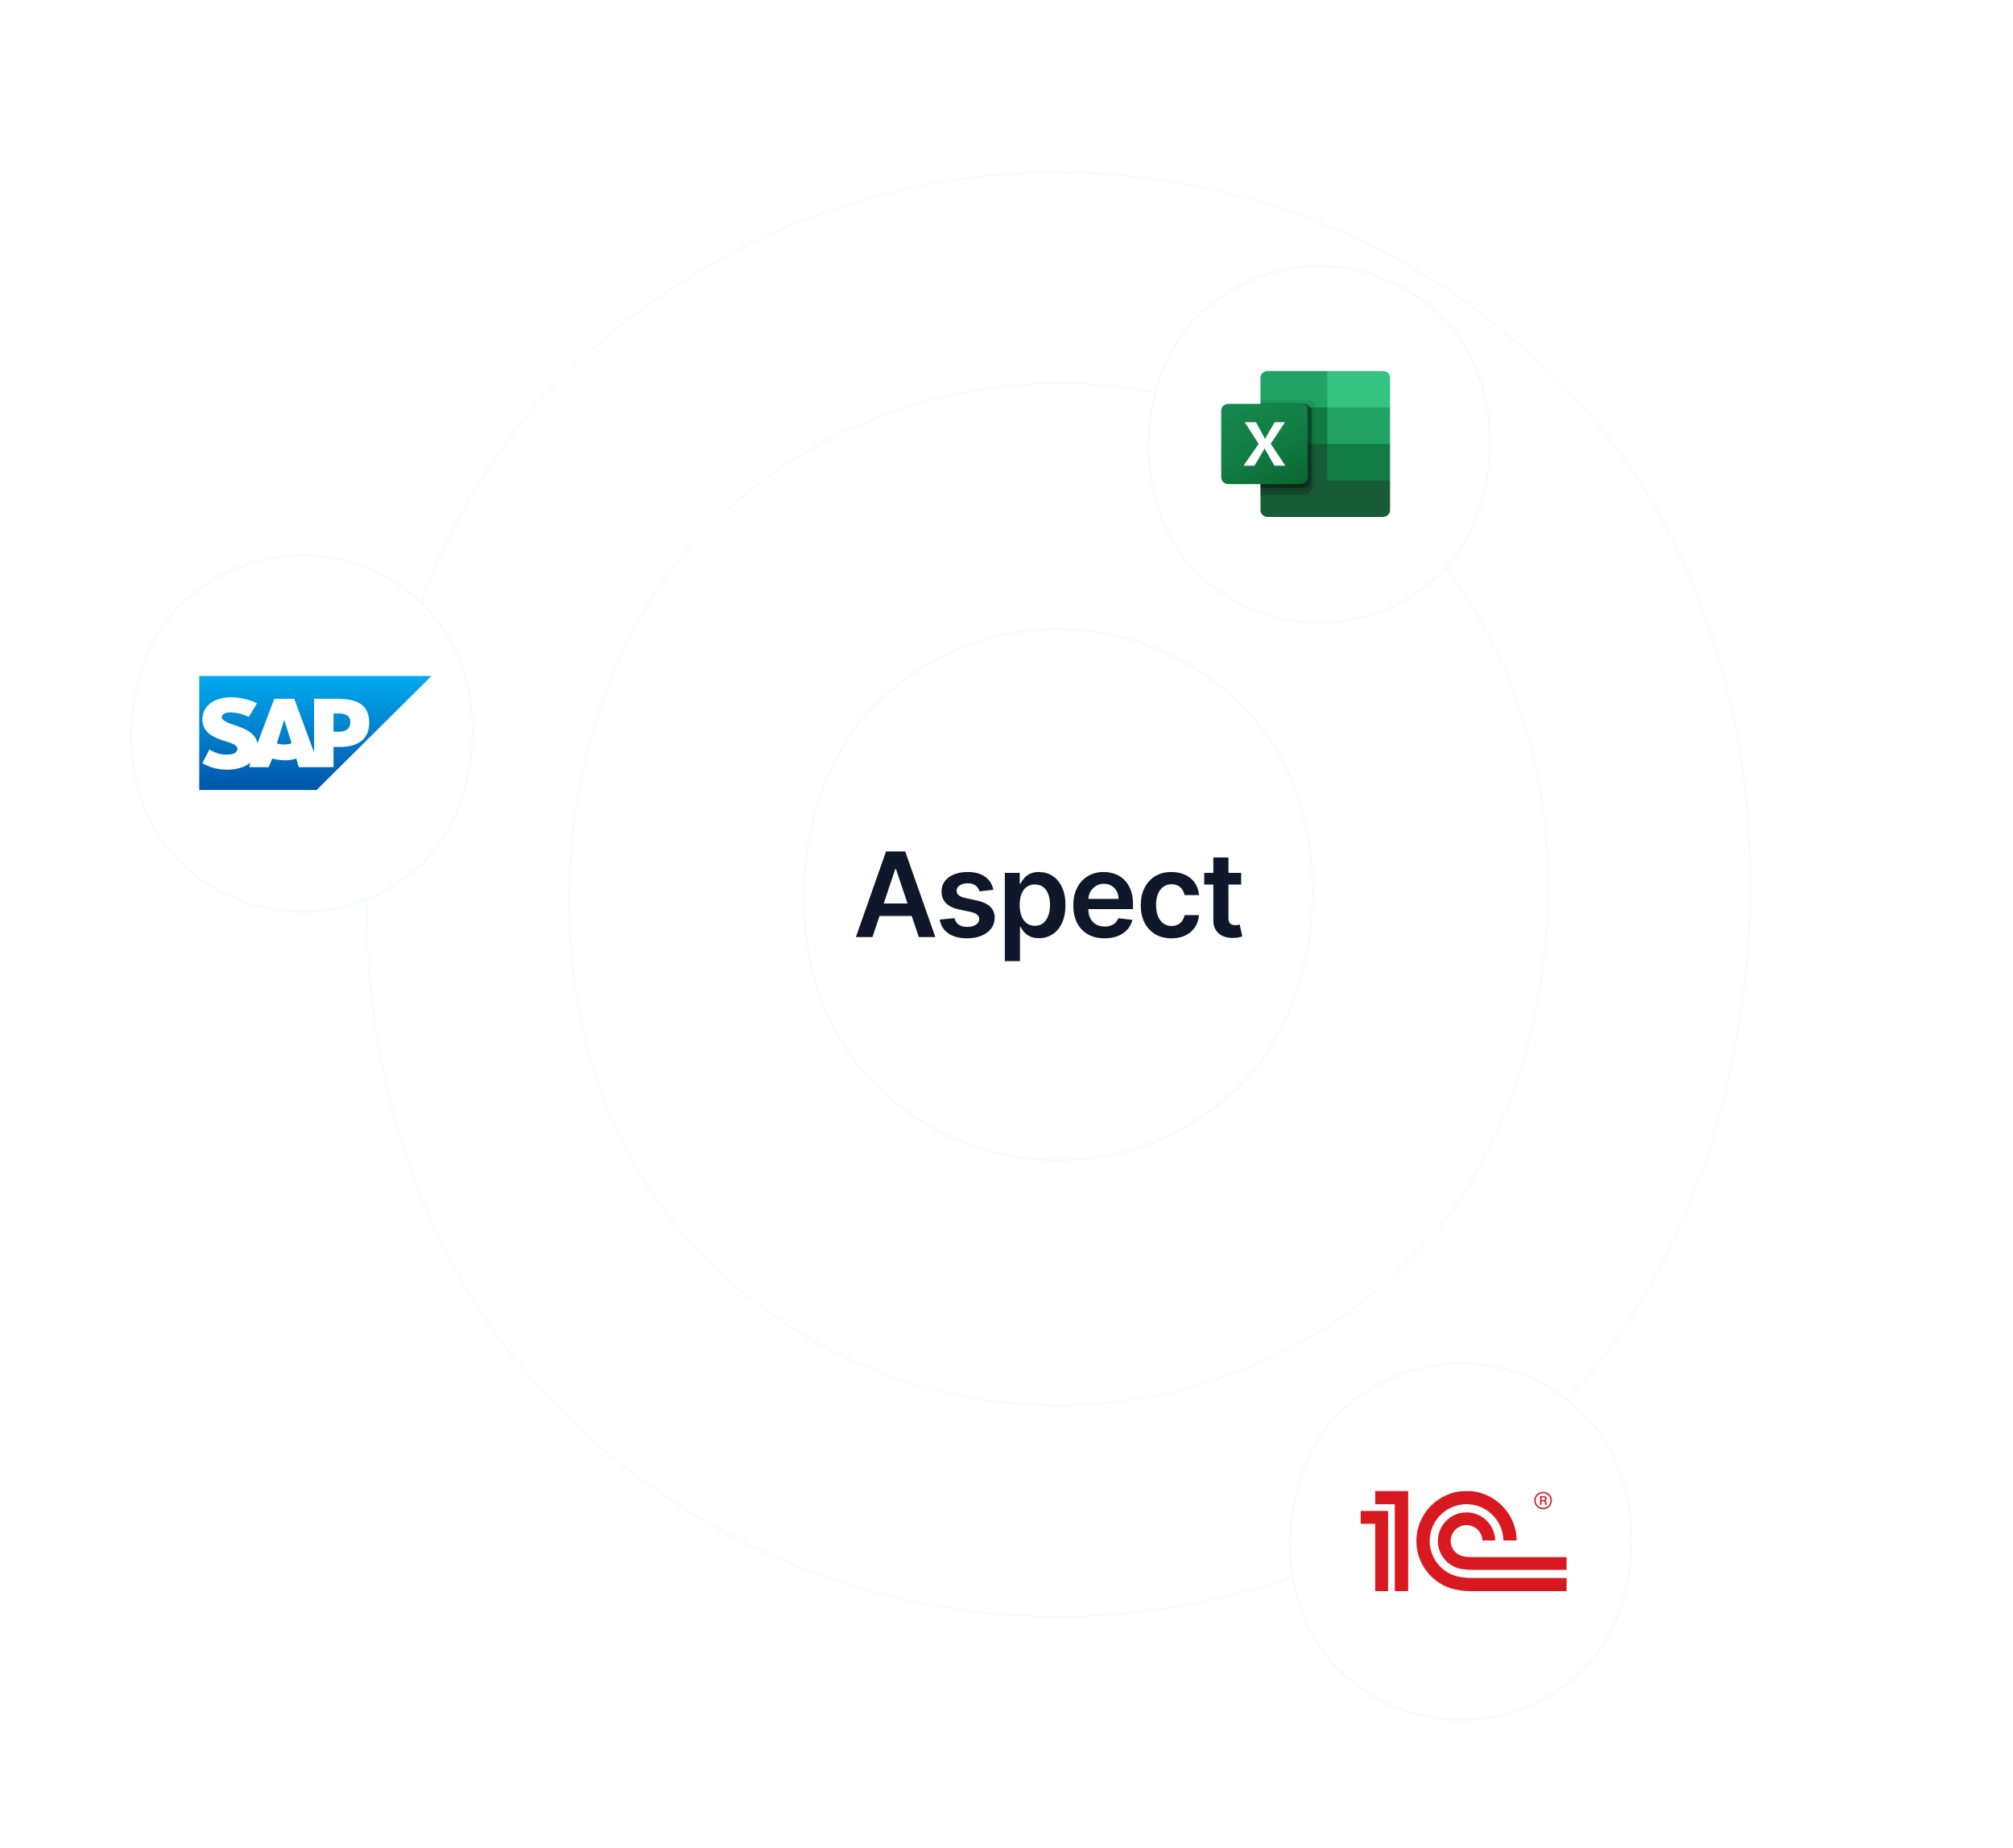 <svg width="513" height="471" viewBox="0 0 513 471" fill="none" xmlns="http://www.w3.org/2000/svg">
<g opacity="0.8" filter="url(#filter0_dd_30949_4089)">
<rect width="365.637" height="365.637" rx="182.819" transform="matrix(0.702 0.713 -0.702 0.713 269.762 -32.751)" fill="white" fill-opacity="0.692" shape-rendering="crispEdges"/>
<rect y="0.414" width="365.056" height="365.056" rx="182.528" transform="matrix(0.702 0.713 -0.702 0.713 270.053 -32.632)" stroke="#F8FAFC" stroke-width="0.581" shape-rendering="crispEdges"/>
</g>
<g opacity="0.8" filter="url(#filter1_dd_30949_4089)">
<rect width="258.864" height="258.864" rx="129.432" transform="matrix(0.702 0.713 -0.702 0.713 269.762 43.336)" fill="white" fill-opacity="0.692" shape-rendering="crispEdges"/>
<rect y="0.414" width="258.283" height="258.283" rx="129.142" transform="matrix(0.702 0.713 -0.702 0.713 270.053 43.455)" stroke="#F8FAFC" stroke-width="0.581" shape-rendering="crispEdges"/>
</g>
<g filter="url(#filter2_dd_30949_4089)">
<rect width="134.842" height="134.842" rx="67.421" transform="matrix(0.702 0.713 -0.702 0.713 269.659 131.835)" fill="white"/>
<rect width="134.842" height="134.842" rx="67.421" transform="matrix(0.702 0.713 -0.702 0.713 269.659 131.835)" fill="white"/>
</g>
<rect y="0.414" width="134.261" height="134.261" rx="67.13" transform="matrix(0.702 0.713 -0.702 0.713 269.949 131.954)" fill="white" stroke="#F8FAFC" stroke-width="0.581"/>
<g filter="url(#filter3_dd_30949_4089)">
<rect width="90.684" height="90.684" rx="45.342" transform="matrix(0.702 0.713 -0.702 0.713 76.928 122.285)" fill="white"/>
<rect y="0.414" width="90.103" height="90.103" rx="45.051" transform="matrix(0.702 0.713 -0.702 0.713 77.219 122.404)" stroke="#F8FAFC" stroke-width="0.581"/>
</g>
<g filter="url(#filter4_dd_30949_4089)">
<rect width="90.684" height="90.684" rx="45.342" transform="matrix(0.702 0.713 -0.702 0.713 336.205 48.635)" fill="white"/>
<rect y="0.414" width="90.103" height="90.103" rx="45.051" transform="matrix(0.702 0.713 -0.702 0.713 336.495 48.754)" stroke="#F8FAFC" stroke-width="0.581"/>
</g>
<g clip-path="url(#clip0_30949_4089)">
<path d="M338.239 112.207L321.225 109.417V130.028C321.225 130.969 322.047 131.732 323.06 131.732H352.418C353.431 131.732 354.252 130.969 354.252 130.028V122.434L338.239 112.207Z" fill="#185C37"/>
<path d="M338.239 94.542H323.06C322.047 94.542 321.225 95.305 321.225 96.246V103.84L338.239 113.137L347.247 115.927L354.252 113.137V103.84L338.239 94.542Z" fill="#21A366"/>
<path d="M321.225 103.84H338.239V113.138H321.225V103.84Z" fill="#107C41"/>
<path opacity="0.1" d="M333.402 101.98H321.225V125.225H333.402C334.414 125.222 335.233 124.46 335.237 123.52V103.685C335.233 102.745 334.414 101.984 333.402 101.98Z" fill="black"/>
<path opacity="0.2" d="M332.401 102.91H321.225V126.154H332.401C333.413 126.151 334.233 125.39 334.236 124.45V104.614C334.233 103.674 333.413 102.913 332.401 102.91Z" fill="black"/>
<path opacity="0.2" d="M332.401 102.91H321.225V124.295H332.401C333.413 124.292 334.233 123.531 334.236 122.591V104.614C334.233 103.674 333.413 102.913 332.401 102.91Z" fill="black"/>
<path opacity="0.2" d="M331.401 102.91H321.225V124.295H331.401C332.412 124.292 333.232 123.531 333.235 122.591V104.614C333.232 103.674 332.412 102.913 331.401 102.91Z" fill="black"/>
<path d="M313.05 102.91H331.399C332.412 102.91 333.234 103.673 333.234 104.614V121.66C333.234 122.602 332.412 123.365 331.399 123.365H313.05C312.037 123.365 311.216 122.602 311.216 121.66V104.614C311.216 103.673 312.037 102.91 313.05 102.91Z" fill="url(#paint0_linear_30949_4089)"/>
<path d="M316.901 118.676L320.76 113.121L317.224 107.596H320.069L321.998 111.129C322.176 111.465 322.299 111.714 322.365 111.879H322.39C322.516 111.611 322.65 111.351 322.79 111.099L324.853 107.598H327.464L323.838 113.09L327.556 118.676H324.778L322.549 114.798C322.444 114.633 322.355 114.46 322.283 114.28H322.25C322.184 114.456 322.098 114.625 321.991 114.782L319.696 118.676H316.901Z" fill="white"/>
<path d="M352.418 94.542H338.24V103.84H354.253V96.246C354.253 95.305 353.431 94.542 352.418 94.542Z" fill="#33C481"/>
<path d="M338.24 113.137H354.253V122.434H338.24V113.137Z" fill="#107C41"/>
</g>
<g filter="url(#filter5_dd_30949_4089)">
<rect width="90.684" height="90.684" rx="45.342" transform="matrix(0.702 0.713 -0.702 0.713 372.279 328.205)" fill="white"/>
<rect y="0.414" width="90.103" height="90.103" rx="45.051" transform="matrix(0.702 0.713 -0.702 0.713 372.57 328.324)" stroke="#F8FAFC" stroke-width="0.581"/>
</g>
<path d="M109.964 172.26H50.777V201.316H80.696" fill="url(#paint1_linear_30949_4089)"/>
<path d="M80.048 178.071V191.76L74.975 178.071H69.902L65.609 189.435C65.089 186.594 62.097 185.561 59.755 184.787C58.194 184.27 56.503 183.624 56.503 182.72C56.503 182.075 57.414 181.429 59.105 181.558C60.276 181.687 61.316 181.687 63.398 182.72L65.479 179.234C63.528 178.201 60.926 177.684 58.845 177.684C56.373 177.684 54.292 178.459 52.991 179.75C52.081 180.654 51.69 181.816 51.56 183.108C51.56 184.916 52.211 186.207 53.642 187.24C54.812 188.015 56.243 188.531 57.544 188.919C59.235 189.435 60.536 189.952 60.536 190.856C60.406 192.018 59.105 192.276 58.194 192.276C56.633 192.405 55.333 192.147 53.381 190.985L51.56 194.472C53.511 195.634 55.593 196.15 58.064 196.15C59.755 196.15 62.357 195.634 63.788 194.342L63.528 195.505H68.471L69.381 193.309C71.333 193.826 73.544 193.955 75.495 193.309L76.146 195.505H84.991V190.339H86.812C91.365 190.339 94.097 188.144 94.097 184.27C94.097 179.879 91.495 178.071 85.902 178.071H80.048ZM70.552 189.435L72.373 183.624H72.503L74.325 189.435C73.024 189.823 71.723 189.823 70.552 189.435ZM84.991 186.465V181.816H86.292C87.983 181.816 89.284 182.333 89.284 184.012C89.284 185.82 87.983 186.465 86.292 186.465H84.991Z" fill="white"/>
<g clip-path="url(#clip1_30949_4089)">
<mask id="mask0_30949_4089" style="mask-type:luminance" maskUnits="userSpaceOnUse" x="125" y="320" width="499" height="498">
<path d="M125.858 817.238H623.512V320.827H125.858V817.238Z" fill="white"/>
</mask>
<g mask="url(#mask0_30949_4089)">
<path d="M373.988 402.091C372.972 402.023 371.801 401.845 370.877 401.579C370.704 401.529 369.988 401.266 369.805 401.183C366.589 399.696 364.349 396.453 364.349 392.689C364.349 387.527 368.559 383.323 373.737 383.323C378.869 383.323 383.051 387.455 383.123 392.559H386.515C386.443 385.591 380.74 379.943 373.737 379.943C366.692 379.943 360.958 385.66 360.958 392.689C360.958 397.535 363.69 401.75 367.69 403.903C368.413 404.284 369.449 404.677 369.801 404.784C370.942 405.123 372.341 405.348 373.587 405.442C374.01 405.474 375.487 405.491 375.917 405.492H399.274V402.122H375.957C375.647 402.122 374.291 402.111 373.988 402.091ZM375.957 396.799C375.71 396.799 374.42 396.791 374.182 396.771C373.778 396.737 373.193 396.677 372.817 396.591C372.392 396.478 371.993 396.327 371.814 396.229C370.554 395.549 369.695 394.22 369.695 392.689C369.695 390.462 371.503 388.655 373.737 388.655C375.924 388.655 377.702 390.391 377.773 392.559H381.032C380.964 388.598 377.727 385.406 373.737 385.406C369.703 385.406 366.434 388.666 366.434 392.689C366.434 395.526 368.064 397.976 370.438 399.176C370.804 399.39 371.491 399.613 371.686 399.664C372.357 399.84 373.257 399.96 373.988 400.013C374.258 400.036 375.581 400.046 375.86 400.048V400.053H399.273V396.799H375.957ZM358.868 405.48H355.454V383.33H350.464V379.923H358.868V405.48ZM346.716 385.032V388.308H350.464V405.48H353.745V385.032H346.716Z" fill="#D91920"/>
<path d="M393.242 380.161C392.013 380.161 390.993 381.139 390.993 382.366C390.993 383.594 392.013 384.611 393.242 384.611C394.51 384.611 395.49 383.594 395.49 382.366C395.49 381.139 394.51 380.161 393.242 380.161ZM393.242 384.249C392.227 384.249 391.351 383.453 391.351 382.366C391.351 381.335 392.227 380.518 393.242 380.518C394.257 380.518 395.128 381.335 395.128 382.366C395.128 383.453 394.257 384.249 393.242 384.249Z" fill="#D91920"/>
<path d="M394.101 382.972C394.101 382.724 394.064 382.494 393.78 382.403C394.136 382.28 394.171 382.047 394.171 381.906C394.171 381.337 393.653 381.264 393.439 381.264H392.459V383.47H392.868V382.565H393.189C393.653 382.565 393.691 382.778 393.691 382.972C393.691 383.348 393.691 383.419 393.78 383.47H394.189C394.101 383.38 394.136 383.311 394.101 382.972ZM393.35 382.243H392.868V381.548H393.281C393.566 381.548 393.76 381.638 393.76 381.906C393.76 382.047 393.691 382.243 393.35 382.243Z" fill="#D91920"/>
</g>
</g>
<path d="M222.338 238.795H218.12L225.801 216.977H230.68L238.372 238.795H234.153L228.326 221.451H228.155L222.338 238.795ZM222.477 230.24H233.983V233.415H222.477V230.24ZM253.145 226.757L249.629 227.14C249.53 226.785 249.356 226.451 249.107 226.139C248.865 225.826 248.539 225.574 248.127 225.382C247.715 225.191 247.211 225.095 246.614 225.095C245.812 225.095 245.137 225.269 244.59 225.617C244.05 225.965 243.784 226.416 243.791 226.97C243.784 227.445 243.958 227.833 244.313 228.131C244.675 228.429 245.272 228.674 246.103 228.866L248.894 229.463C250.442 229.796 251.593 230.325 252.346 231.05C253.106 231.774 253.489 232.722 253.496 233.894C253.489 234.924 253.187 235.833 252.591 236.622C252.001 237.403 251.181 238.014 250.13 238.454C249.079 238.894 247.871 239.115 246.508 239.115C244.505 239.115 242.892 238.695 241.671 237.857C240.449 237.012 239.721 235.837 239.487 234.331L243.248 233.969C243.418 234.708 243.78 235.265 244.334 235.642C244.888 236.018 245.609 236.206 246.497 236.206C247.413 236.206 248.148 236.018 248.702 235.642C249.263 235.265 249.544 234.8 249.544 234.246C249.544 233.777 249.363 233.39 249 233.085C248.645 232.779 248.091 232.545 247.338 232.382L244.547 231.796C242.978 231.469 241.816 230.919 241.064 230.144C240.311 229.363 239.938 228.376 239.945 227.183C239.938 226.174 240.211 225.301 240.765 224.562C241.326 223.816 242.104 223.241 243.098 222.836C244.1 222.424 245.254 222.218 246.561 222.218C248.478 222.218 249.988 222.627 251.088 223.443C252.196 224.26 252.882 225.365 253.145 226.757ZM256.076 244.931V222.431H259.869V225.137H260.093C260.291 224.74 260.572 224.317 260.934 223.869C261.296 223.415 261.786 223.028 262.404 222.708C263.022 222.382 263.811 222.218 264.769 222.218C266.034 222.218 267.174 222.541 268.189 223.188C269.212 223.827 270.022 224.775 270.618 226.032C271.222 227.282 271.524 228.816 271.524 230.634C271.524 232.431 271.229 233.958 270.639 235.215C270.05 236.472 269.247 237.431 268.232 238.092C267.216 238.752 266.066 239.083 264.78 239.083C263.843 239.083 263.065 238.926 262.447 238.614C261.829 238.301 261.332 237.925 260.955 237.485C260.586 237.037 260.299 236.615 260.093 236.217H259.933V244.931H256.076ZM259.858 230.613C259.858 231.671 260.007 232.598 260.306 233.394C260.611 234.189 261.048 234.811 261.616 235.258C262.191 235.698 262.887 235.919 263.704 235.919C264.556 235.919 265.27 235.691 265.845 235.237C266.421 234.775 266.854 234.146 267.145 233.351C267.443 232.548 267.593 231.636 267.593 230.613C267.593 229.597 267.447 228.695 267.156 227.907C266.865 227.119 266.431 226.501 265.856 226.053C265.281 225.606 264.563 225.382 263.704 225.382C262.88 225.382 262.181 225.599 261.605 226.032C261.03 226.465 260.593 227.073 260.295 227.854C260.004 228.635 259.858 229.555 259.858 230.613ZM281.471 239.115C279.83 239.115 278.413 238.774 277.22 238.092C276.034 237.403 275.121 236.43 274.482 235.173C273.843 233.909 273.523 232.421 273.523 230.709C273.523 229.026 273.843 227.548 274.482 226.277C275.128 224.999 276.03 224.004 277.188 223.294C278.346 222.577 279.706 222.218 281.268 222.218C282.277 222.218 283.228 222.382 284.123 222.708C285.025 223.028 285.821 223.525 286.51 224.2C287.206 224.874 287.752 225.734 288.15 226.778C288.548 227.815 288.747 229.051 288.747 230.485V231.668H275.334V229.068H285.05C285.043 228.33 284.883 227.673 284.571 227.097C284.258 226.515 283.821 226.057 283.26 225.723C282.706 225.389 282.06 225.222 281.321 225.222C280.533 225.222 279.841 225.414 279.244 225.798C278.647 226.174 278.182 226.671 277.848 227.289C277.522 227.9 277.355 228.571 277.348 229.303V231.572C277.348 232.524 277.522 233.34 277.87 234.022C278.218 234.697 278.704 235.215 279.329 235.578C279.954 235.933 280.686 236.11 281.524 236.11C282.085 236.11 282.593 236.032 283.047 235.876C283.502 235.713 283.896 235.475 284.23 235.162C284.564 234.85 284.816 234.463 284.986 234.001L288.587 234.406C288.36 235.357 287.926 236.188 287.287 236.899C286.655 237.602 285.846 238.149 284.858 238.539C283.871 238.923 282.742 239.115 281.471 239.115ZM298.547 239.115C296.914 239.115 295.511 238.756 294.339 238.039C293.174 237.321 292.276 236.33 291.644 235.066C291.019 233.795 290.706 232.332 290.706 230.677C290.706 229.015 291.026 227.548 291.665 226.277C292.304 224.999 293.206 224.004 294.371 223.294C295.543 222.577 296.928 222.218 298.526 222.218C299.854 222.218 301.029 222.463 302.052 222.953C303.082 223.436 303.902 224.122 304.513 225.009C305.124 225.89 305.472 226.92 305.557 228.099H301.871C301.722 227.311 301.367 226.654 300.806 226.128C300.252 225.595 299.51 225.329 298.579 225.329C297.791 225.329 297.098 225.542 296.502 225.968C295.905 226.387 295.44 226.991 295.106 227.779C294.779 228.568 294.616 229.512 294.616 230.613C294.616 231.728 294.779 232.687 295.106 233.49C295.433 234.285 295.891 234.899 296.48 235.333C297.077 235.759 297.777 235.972 298.579 235.972C299.147 235.972 299.655 235.865 300.103 235.652C300.557 235.432 300.937 235.116 301.243 234.704C301.548 234.292 301.757 233.791 301.871 233.202H305.557C305.465 234.36 305.124 235.386 304.534 236.281C303.945 237.169 303.142 237.865 302.127 238.369C301.111 238.866 299.918 239.115 298.547 239.115ZM316.295 222.431V225.414H306.888V222.431H316.295ZM309.211 218.511H313.067V233.873C313.067 234.392 313.145 234.789 313.301 235.066C313.465 235.336 313.678 235.521 313.941 235.62C314.203 235.72 314.495 235.769 314.814 235.769C315.056 235.769 315.276 235.752 315.475 235.716C315.681 235.681 315.837 235.649 315.943 235.62L316.593 238.635C316.387 238.706 316.093 238.784 315.709 238.869C315.333 238.955 314.871 239.004 314.324 239.019C313.358 239.047 312.488 238.901 311.714 238.582C310.94 238.255 310.326 237.751 309.871 237.069C309.424 236.387 309.203 235.535 309.211 234.512V218.511Z" fill="#0F172A"/>
<defs>
<filter id="filter0_dd_30949_4089" x="44.814" y="-0" width="449.897" height="455.615" filterUnits="userSpaceOnUse" color-interpolation-filters="sRGB">
<feFlood flood-opacity="0" result="BackgroundImageFix"/>
<feColorMatrix in="SourceAlpha" type="matrix" values="0 0 0 0 0 0 0 0 0 0 0 0 0 0 0 0 0 0 127 0" result="hardAlpha"/>
<feMorphology radius="0.792" operator="dilate" in="SourceAlpha" result="effect1_dropShadow_30949_4089"/>
<feOffset/>
<feGaussianBlur stdDeviation="0.396"/>
<feComposite in2="hardAlpha" operator="out"/>
<feColorMatrix type="matrix" values="0 0 0 0 0.037 0 0 0 0 0.068 0 0 0 0 0.113 0 0 0 0.02 0"/>
<feBlend mode="normal" in2="BackgroundImageFix" result="effect1_dropShadow_30949_4089"/>
<feColorMatrix in="SourceAlpha" type="matrix" values="0 0 0 0 0 0 0 0 0 0 0 0 0 0 0 0 0 0 127 0" result="hardAlpha"/>
<feOffset/>
<feGaussianBlur stdDeviation="21.782"/>
<feComposite in2="hardAlpha" operator="out"/>
<feColorMatrix type="matrix" values="0 0 0 0 0.04 0 0 0 0 0.053 0 0 0 0 0.121 0 0 0 0.07 0"/>
<feBlend mode="normal" in2="effect1_dropShadow_30949_4089" result="effect2_dropShadow_30949_4089"/>
<feBlend mode="normal" in="SourceGraphic" in2="effect2_dropShadow_30949_4089" result="shape"/>
</filter>
<filter id="filter1_dd_30949_4089" x="97.781" y="53.801" width="343.962" height="348.01" filterUnits="userSpaceOnUse" color-interpolation-filters="sRGB">
<feFlood flood-opacity="0" result="BackgroundImageFix"/>
<feColorMatrix in="SourceAlpha" type="matrix" values="0 0 0 0 0 0 0 0 0 0 0 0 0 0 0 0 0 0 127 0" result="hardAlpha"/>
<feMorphology radius="0.792" operator="dilate" in="SourceAlpha" result="effect1_dropShadow_30949_4089"/>
<feOffset/>
<feGaussianBlur stdDeviation="0.396"/>
<feComposite in2="hardAlpha" operator="out"/>
<feColorMatrix type="matrix" values="0 0 0 0 0.037 0 0 0 0 0.068 0 0 0 0 0.113 0 0 0 0.02 0"/>
<feBlend mode="normal" in2="BackgroundImageFix" result="effect1_dropShadow_30949_4089"/>
<feColorMatrix in="SourceAlpha" type="matrix" values="0 0 0 0 0 0 0 0 0 0 0 0 0 0 0 0 0 0 127 0" result="hardAlpha"/>
<feOffset/>
<feGaussianBlur stdDeviation="21.782"/>
<feComposite in2="hardAlpha" operator="out"/>
<feColorMatrix type="matrix" values="0 0 0 0 0.04 0 0 0 0 0.053 0 0 0 0 0.121 0 0 0 0.07 0"/>
<feBlend mode="normal" in2="effect1_dropShadow_30949_4089" result="effect2_dropShadow_30949_4089"/>
<feBlend mode="normal" in="SourceGraphic" in2="effect2_dropShadow_30949_4089" result="shape"/>
</filter>
<filter id="filter2_dd_30949_4089" x="159.202" y="116.414" width="220.913" height="223.022" filterUnits="userSpaceOnUse" color-interpolation-filters="sRGB">
<feFlood flood-opacity="0" result="BackgroundImageFix"/>
<feColorMatrix in="SourceAlpha" type="matrix" values="0 0 0 0 0 0 0 0 0 0 0 0 0 0 0 0 0 0 127 0" result="hardAlpha"/>
<feMorphology radius="0.792" operator="dilate" in="SourceAlpha" result="effect1_dropShadow_30949_4089"/>
<feOffset/>
<feGaussianBlur stdDeviation="0.396"/>
<feComposite in2="hardAlpha" operator="out"/>
<feColorMatrix type="matrix" values="0 0 0 0 0.037 0 0 0 0 0.068 0 0 0 0 0.113 0 0 0 0.02 0"/>
<feBlend mode="normal" in2="BackgroundImageFix" result="effect1_dropShadow_30949_4089"/>
<feColorMatrix in="SourceAlpha" type="matrix" values="0 0 0 0 0 0 0 0 0 0 0 0 0 0 0 0 0 0 127 0" result="hardAlpha"/>
<feOffset/>
<feGaussianBlur stdDeviation="21.782"/>
<feComposite in2="hardAlpha" operator="out"/>
<feColorMatrix type="matrix" values="0 0 0 0 0.04 0 0 0 0 0.053 0 0 0 0 0.121 0 0 0 0.07 0"/>
<feBlend mode="normal" in2="effect1_dropShadow_30949_4089" result="effect2_dropShadow_30949_4089"/>
<feBlend mode="normal" in="SourceGraphic" in2="effect2_dropShadow_30949_4089" result="shape"/>
</filter>
<filter id="filter3_dd_30949_4089" x="-1.33514e-05" y="109.27" width="153.857" height="155.274" filterUnits="userSpaceOnUse" color-interpolation-filters="sRGB">
<feFlood flood-opacity="0" result="BackgroundImageFix"/>
<feColorMatrix in="SourceAlpha" type="matrix" values="0 0 0 0 0 0 0 0 0 0 0 0 0 0 0 0 0 0 127 0" result="hardAlpha"/>
<feMorphology radius="0.581" operator="dilate" in="SourceAlpha" result="effect1_dropShadow_30949_4089"/>
<feOffset/>
<feGaussianBlur stdDeviation="0.29"/>
<feComposite in2="hardAlpha" operator="out"/>
<feColorMatrix type="matrix" values="0 0 0 0 0.037 0 0 0 0 0.068 0 0 0 0 0.113 0 0 0 0.02 0"/>
<feBlend mode="normal" in2="BackgroundImageFix" result="effect1_dropShadow_30949_4089"/>
<feColorMatrix in="SourceAlpha" type="matrix" values="0 0 0 0 0 0 0 0 0 0 0 0 0 0 0 0 0 0 127 0" result="hardAlpha"/>
<feOffset/>
<feGaussianBlur stdDeviation="15.971"/>
<feComposite in2="hardAlpha" operator="out"/>
<feColorMatrix type="matrix" values="0 0 0 0 0.04 0 0 0 0 0.053 0 0 0 0 0.121 0 0 0 0.07 0"/>
<feBlend mode="normal" in2="effect1_dropShadow_30949_4089" result="effect2_dropShadow_30949_4089"/>
<feBlend mode="normal" in="SourceGraphic" in2="effect2_dropShadow_30949_4089" result="shape"/>
</filter>
<filter id="filter4_dd_30949_4089" x="259.276" y="35.62" width="153.857" height="155.274" filterUnits="userSpaceOnUse" color-interpolation-filters="sRGB">
<feFlood flood-opacity="0" result="BackgroundImageFix"/>
<feColorMatrix in="SourceAlpha" type="matrix" values="0 0 0 0 0 0 0 0 0 0 0 0 0 0 0 0 0 0 127 0" result="hardAlpha"/>
<feMorphology radius="0.581" operator="dilate" in="SourceAlpha" result="effect1_dropShadow_30949_4089"/>
<feOffset/>
<feGaussianBlur stdDeviation="0.29"/>
<feComposite in2="hardAlpha" operator="out"/>
<feColorMatrix type="matrix" values="0 0 0 0 0.037 0 0 0 0 0.068 0 0 0 0 0.113 0 0 0 0.02 0"/>
<feBlend mode="normal" in2="BackgroundImageFix" result="effect1_dropShadow_30949_4089"/>
<feColorMatrix in="SourceAlpha" type="matrix" values="0 0 0 0 0 0 0 0 0 0 0 0 0 0 0 0 0 0 127 0" result="hardAlpha"/>
<feOffset/>
<feGaussianBlur stdDeviation="15.971"/>
<feComposite in2="hardAlpha" operator="out"/>
<feColorMatrix type="matrix" values="0 0 0 0 0.04 0 0 0 0 0.053 0 0 0 0 0.121 0 0 0 0.07 0"/>
<feBlend mode="normal" in2="effect1_dropShadow_30949_4089" result="effect2_dropShadow_30949_4089"/>
<feBlend mode="normal" in="SourceGraphic" in2="effect2_dropShadow_30949_4089" result="shape"/>
</filter>
<filter id="filter5_dd_30949_4089" x="295.351" y="315.19" width="153.857" height="155.274" filterUnits="userSpaceOnUse" color-interpolation-filters="sRGB">
<feFlood flood-opacity="0" result="BackgroundImageFix"/>
<feColorMatrix in="SourceAlpha" type="matrix" values="0 0 0 0 0 0 0 0 0 0 0 0 0 0 0 0 0 0 127 0" result="hardAlpha"/>
<feMorphology radius="0.581" operator="dilate" in="SourceAlpha" result="effect1_dropShadow_30949_4089"/>
<feOffset/>
<feGaussianBlur stdDeviation="0.29"/>
<feComposite in2="hardAlpha" operator="out"/>
<feColorMatrix type="matrix" values="0 0 0 0 0.037 0 0 0 0 0.068 0 0 0 0 0.113 0 0 0 0.02 0"/>
<feBlend mode="normal" in2="BackgroundImageFix" result="effect1_dropShadow_30949_4089"/>
<feColorMatrix in="SourceAlpha" type="matrix" values="0 0 0 0 0 0 0 0 0 0 0 0 0 0 0 0 0 0 127 0" result="hardAlpha"/>
<feOffset/>
<feGaussianBlur stdDeviation="15.971"/>
<feComposite in2="hardAlpha" operator="out"/>
<feColorMatrix type="matrix" values="0 0 0 0 0.04 0 0 0 0 0.053 0 0 0 0 0.121 0 0 0 0.07 0"/>
<feBlend mode="normal" in2="effect1_dropShadow_30949_4089" result="effect2_dropShadow_30949_4089"/>
<feBlend mode="normal" in="SourceGraphic" in2="effect2_dropShadow_30949_4089" result="shape"/>
</filter>
<linearGradient id="paint0_linear_30949_4089" x1="315.041" y1="101.578" x2="327.881" y2="125.516" gradientUnits="userSpaceOnUse">
<stop stop-color="#18884F"/>
<stop offset="0.5" stop-color="#117E43"/>
<stop offset="1" stop-color="#0B6631"/>
</linearGradient>
<linearGradient id="paint1_linear_30949_4089" x1="50.777" y1="172.26" x2="50.777" y2="201.316" gradientUnits="userSpaceOnUse">
<stop stop-color="#00AAEE"/>
<stop offset="1" stop-color="#0055AA"/>
</linearGradient>
<clipPath id="clip0_30949_4089">
<rect width="43.035" height="37.191" fill="white" transform="translate(311.216 94.542)"/>
</clipPath>
<clipPath id="clip1_30949_4089">
<rect width="52.558" height="25.569" fill="white" transform="translate(346.712 379.924)"/>
</clipPath>
</defs>
</svg>
